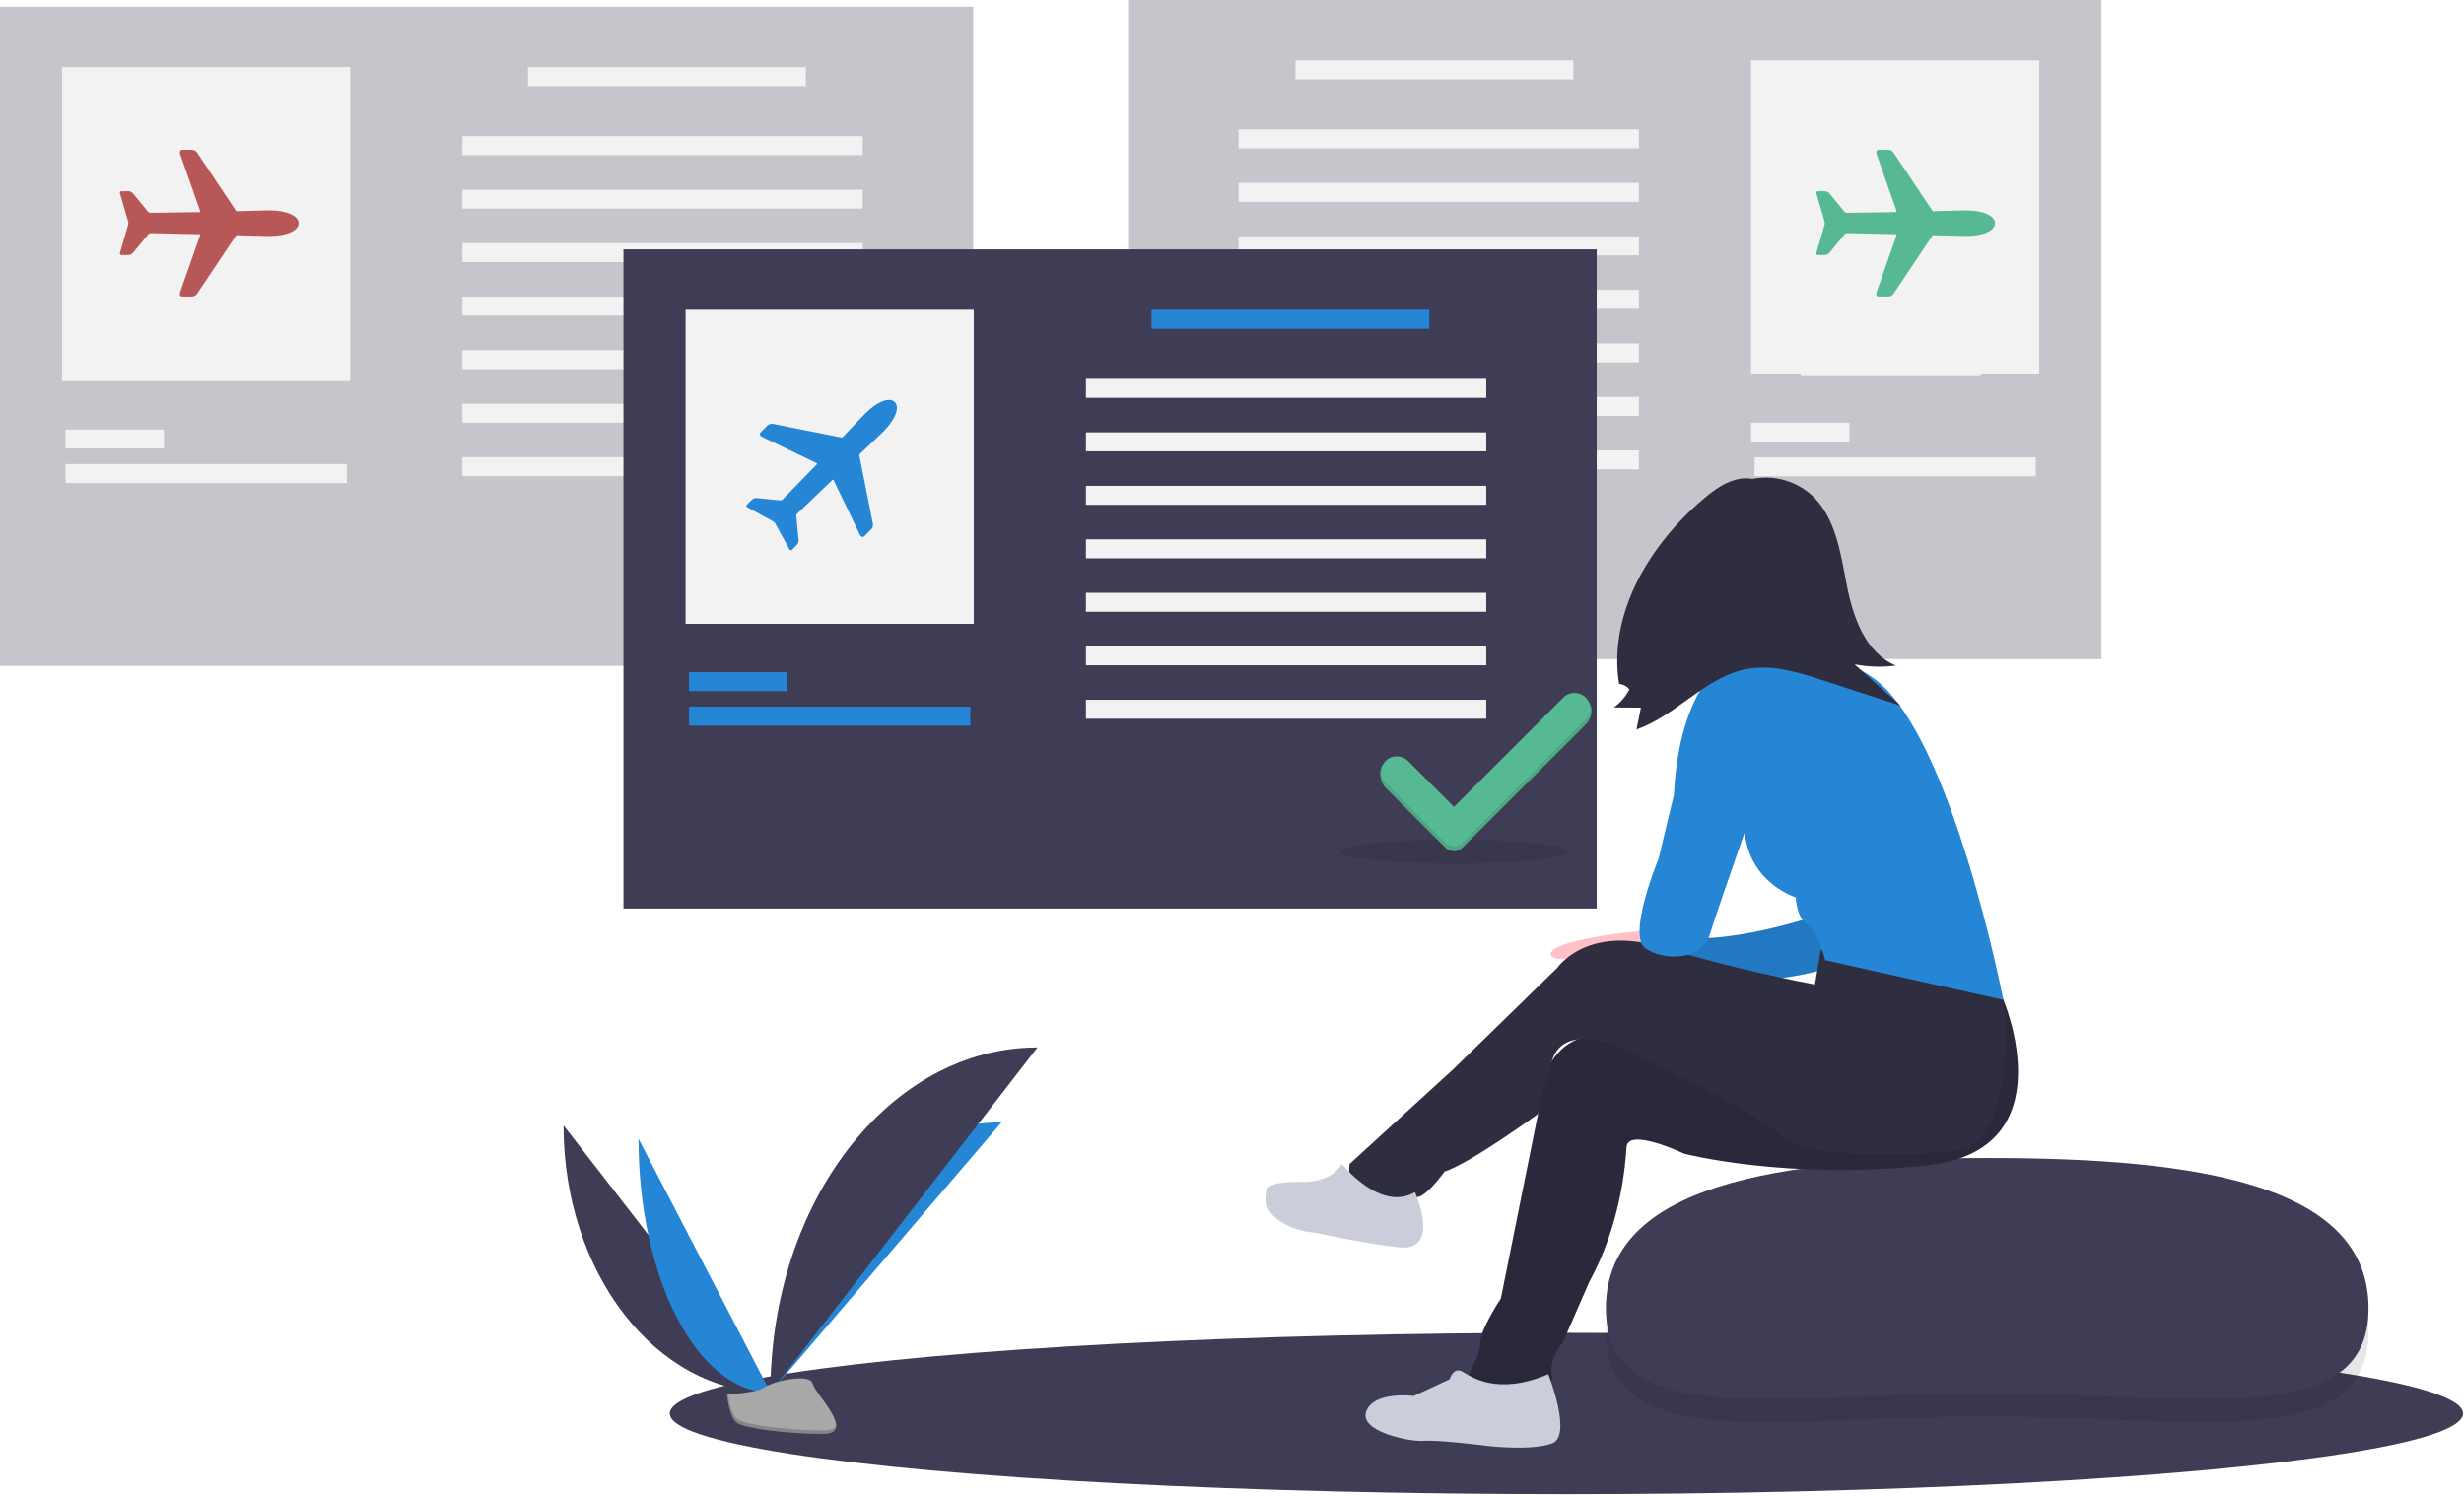 <?xml version="1.0" encoding="UTF-8"?>
<svg width="1069px" height="649px" viewBox="0 0 1069 649" version="1.1" xmlns="http://www.w3.org/2000/svg" xmlns:xlink="http://www.w3.org/1999/xlink">
    <!-- Generator: Sketch 61.2 (89653) - https://sketch.com -->
    <title>program-compare</title>
    <desc>Created with Sketch.</desc>
    <g id="Page-1" stroke="none" stroke-width="1" fill="none" fill-rule="evenodd">
        <g id="program-compare">
            <ellipse id="Oval" fill="#3F3D56" fill-rule="nonzero" cx="679.583" cy="613.295" rx="389" ry="35"></ellipse>
            <rect id="Rectangle" fill="#3F3D56" fill-rule="nonzero" opacity="0.3" transform="translate(700.56, 142.99) rotate(-180) translate(-700.56, -142.99) " x="489.445" y="-8.52651283e-14" width="422.231" height="285.979"></rect>
            <polygon id="Rectangle" fill="#F2F2F2" fill-rule="nonzero" points="759.703 26.202 884.725 26.202 884.725 162.454 773.828 162.454 759.703 162.454"></polygon>
            <rect id="Rectangle" fill="#F2F2F2" fill-rule="nonzero" transform="translate(622.328, 30.32) rotate(-180) translate(-622.328, -30.32) " x="562.063" y="26.202" width="120.53" height="8.235"></rect>
            <rect id="Rectangle" fill="#F2F2F2" fill-rule="nonzero" transform="translate(781.039, 187.533) rotate(-180) translate(-781.039, -187.533) " x="759.703" y="183.416" width="42.672" height="8.235"></rect>
            <rect id="Rectangle" fill="#F2F2F2" fill-rule="nonzero" transform="translate(822.214, 202.506) rotate(-180) translate(-822.214, -202.506) " x="761.2" y="198.389" width="122.028" height="8.235"></rect>
            <rect id="Rectangle" fill="#F2F2F2" fill-rule="nonzero" transform="translate(624.199, 60.265) rotate(-180) translate(-624.199, -60.265) " x="537.358" y="56.148" width="173.684" height="8.235"></rect>
            <rect id="Rectangle" fill="#F2F2F2" fill-rule="nonzero" transform="translate(624.199, 83.473) rotate(-180) translate(-624.199, -83.473) " x="537.358" y="79.355" width="173.684" height="8.235"></rect>
            <rect id="Rectangle" fill="#F2F2F2" fill-rule="nonzero" transform="translate(624.199, 106.681) rotate(-180) translate(-624.199, -106.681) " x="537.358" y="102.563" width="173.684" height="8.235"></rect>
            <rect id="Rectangle" fill="#F2F2F2" fill-rule="nonzero" transform="translate(624.199, 129.888) rotate(-180) translate(-624.199, -129.888) " x="537.358" y="125.771" width="173.684" height="8.235"></rect>
            <rect id="Rectangle" fill="#F2F2F2" fill-rule="nonzero" transform="translate(624.199, 153.096) rotate(-180) translate(-624.199, -153.096) " x="537.358" y="148.979" width="173.684" height="8.235"></rect>
            <rect id="Rectangle" fill="#F2F2F2" fill-rule="nonzero" transform="translate(624.199, 176.304) rotate(-180) translate(-624.199, -176.304) " x="537.358" y="172.186" width="173.684" height="8.235"></rect>
            <rect id="Rectangle" fill="#F2F2F2" fill-rule="nonzero" transform="translate(624.199, 199.512) rotate(-180) translate(-624.199, -199.512) " x="537.358" y="195.394" width="173.684" height="8.235"></rect>
            <path d="M805.806,111.803 C805.806,111.803 829.526,101.17 838.523,113.439 C847.52,125.708 833.615,120.801 833.615,120.801 L818.075,125.708 L800.898,122.436 L805.806,111.803 Z" id="Path" fill="#F2F2F2" fill-rule="nonzero"></path>
            <path d="M859.473,163.203 L781.218,163.203 L782.993,155.499 L790.674,122.028 L799.552,116.031 L799.56,116.024 L803.73,113.201 L805.804,111.801 C805.804,111.801 807.031,112.363 808.446,113.126 C808.858,113.358 809.277,113.598 809.696,113.853 C809.704,113.845 809.704,113.853 809.704,113.853 C810.383,114.247 811.029,114.695 811.635,115.193 C811.748,115.297 811.845,115.387 811.942,115.485 C813.5,117.042 818.044,125.307 825.56,121.077 C825.94,120.868 826.307,120.638 826.661,120.388 C828.62,119.032 830.488,117.549 832.253,115.949 C833.833,114.504 834.858,113.388 835.697,112.617 C836.073,112.242 836.501,111.925 836.969,111.674 C837.322,111.489 837.716,111.394 838.115,111.397 C840.57,111.397 843.842,116.301 843.842,116.301 L843.939,116.585 L843.947,116.608 L854.27,147.601 L859.473,163.203 Z" id="Path" fill="#F2F2F2" fill-rule="nonzero"></path>
            <rect id="Rectangle" fill="#3F3D56" fill-rule="nonzero" opacity="0.3" x="0" y="2.943" width="422.231" height="285.979"></rect>
            <rect id="Rectangle" fill="#F2F2F2" fill-rule="nonzero" x="26.951" y="29.146" width="125.022" height="136.252"></rect>
            <rect id="Rectangle" fill="#F2F2F2" fill-rule="nonzero" x="229.083" y="29.146" width="120.53" height="8.235"></rect>
            <rect id="Rectangle" fill="#F2F2F2" fill-rule="nonzero" x="28.448" y="186.359" width="42.672" height="8.235"></rect>
            <rect id="Rectangle" fill="#F2F2F2" fill-rule="nonzero" x="28.448" y="201.332" width="122.028" height="8.235"></rect>
            <rect id="Rectangle" fill="#F2F2F2" fill-rule="nonzero" x="200.635" y="59.091" width="173.684" height="8.235"></rect>
            <rect id="Rectangle" fill="#F2F2F2" fill-rule="nonzero" x="200.635" y="82.299" width="173.684" height="8.235"></rect>
            <rect id="Rectangle" fill="#F2F2F2" fill-rule="nonzero" x="200.635" y="105.507" width="173.684" height="8.235"></rect>
            <rect id="Rectangle" fill="#F2F2F2" fill-rule="nonzero" x="200.635" y="128.714" width="173.684" height="8.235"></rect>
            <rect id="Rectangle" fill="#F2F2F2" fill-rule="nonzero" x="200.635" y="151.922" width="173.684" height="8.235"></rect>
            <rect id="Rectangle" fill="#F2F2F2" fill-rule="nonzero" x="200.635" y="175.13" width="173.684" height="8.235"></rect>
            <rect id="Rectangle" fill="#F2F2F2" fill-rule="nonzero" x="200.635" y="198.338" width="173.684" height="8.235"></rect>
            <rect id="Rectangle" fill="#3F3D56" fill-rule="nonzero" x="270.489" y="108.222" width="422.231" height="285.979"></rect>
            <ellipse id="Oval" fill="#000000" fill-rule="nonzero" opacity="0.1" cx="631.332" cy="369.496" rx="49.41" ry="5.24"></ellipse>
            <rect id="Rectangle" fill="#F2F2F2" fill-rule="nonzero" x="297.44" y="134.424" width="125.022" height="136.252"></rect>
            <rect id="Rectangle" fill="#2686D6" fill-rule="nonzero" x="499.572" y="134.424" width="120.53" height="8.235"></rect>
            <rect id="Rectangle" fill="#2686D6" fill-rule="nonzero" x="298.937" y="291.638" width="42.672" height="8.235"></rect>
            <rect id="Rectangle" fill="#2686D6" fill-rule="nonzero" x="298.937" y="306.611" width="122.028" height="8.235"></rect>
            <rect id="Rectangle" fill="#F2F2F2" fill-rule="nonzero" x="471.124" y="164.37" width="173.684" height="8.235"></rect>
            <rect id="Rectangle" fill="#F2F2F2" fill-rule="nonzero" x="471.124" y="187.578" width="173.684" height="8.235"></rect>
            <rect id="Rectangle" fill="#F2F2F2" fill-rule="nonzero" x="471.124" y="210.785" width="173.684" height="8.235"></rect>
            <rect id="Rectangle" fill="#F2F2F2" fill-rule="nonzero" x="471.124" y="233.993" width="173.684" height="8.235"></rect>
            <rect id="Rectangle" fill="#F2F2F2" fill-rule="nonzero" x="471.124" y="257.201" width="173.684" height="8.235"></rect>
            <rect id="Rectangle" fill="#F2F2F2" fill-rule="nonzero" x="471.124" y="280.409" width="173.684" height="8.235"></rect>
            <rect id="Rectangle" fill="#F2F2F2" fill-rule="nonzero" x="471.124" y="303.616" width="173.684" height="8.235"></rect>
            <path d="M678.285,304.729 L630.806,352.207 L610.851,332.252 C609.572,330.972 607.837,330.254 606.027,330.254 C604.218,330.254 602.483,330.972 601.204,332.252 L600.487,331.179 C597.823,333.843 598.54,339.235 601.204,341.899 L627.096,367.79 C629.128,369.822 632.422,369.823 634.455,367.792 L687.927,314.376 C690.592,311.713 691.559,306.83 688.895,304.166 L688.895,304.166 C686.232,301.503 680.948,302.066 678.285,304.729 Z" id="Path" fill="#57B894" fill-rule="nonzero"></path>
            <path d="M678.285,304.729 L630.806,352.207 L610.851,332.252 C609.572,330.972 607.837,330.254 606.027,330.254 C604.218,330.254 602.483,330.972 601.204,332.252 L600.487,331.179 C597.823,333.843 598.54,339.235 601.204,341.899 L627.096,367.79 C629.128,369.822 632.422,369.823 634.455,367.792 L687.927,314.376 C690.592,311.713 691.559,306.83 688.895,304.166 L688.895,304.166 C686.232,301.503 680.948,302.066 678.285,304.729 Z" id="Path" fill="#000000" fill-rule="nonzero" opacity="0.1"></path>
            <path d="M678.285,302.624 L630.806,350.102 L610.851,330.147 C609.572,328.867 607.837,328.149 606.027,328.149 C604.218,328.149 602.483,328.867 601.204,330.147 L601.204,330.147 C599.925,331.426 599.206,333.161 599.206,334.97 C599.206,336.779 599.925,338.515 601.204,339.794 L627.096,365.686 C629.128,367.717 632.422,367.718 634.455,365.687 L687.927,312.271 C689.207,310.992 689.927,309.257 689.927,307.448 C689.927,305.639 689.209,303.903 687.929,302.624 L687.929,302.624 C685.266,299.961 680.948,299.961 678.285,302.624 Z" id="Path" fill="#57B894" fill-rule="nonzero"></path>
            <path d="M1027.583,577.619 C1027.583,631.152 952.964,614.594 861.6,614.594 C770.236,614.594 696.726,631.152 696.726,577.619 C696.726,524.086 771.335,512.442 862.698,512.442 C954.062,512.442 1027.583,524.086 1027.583,577.619 Z" id="Path" fill="#000000" fill-rule="nonzero" opacity="0.1"></path>
            <path d="M1027.583,567.619 C1027.583,621.152 952.964,604.594 861.6,604.594 C770.236,604.594 696.726,621.152 696.726,567.619 C696.726,514.086 771.335,502.442 862.698,502.442 C954.062,502.442 1027.583,514.086 1027.583,567.619 Z" id="Path" fill="#3F3D56" fill-rule="nonzero"></path>
            <path d="M715.654,399.909 L712.273,403.835 C712.273,403.835 671.162,407.696 672.83,414.37 C674.499,421.043 722.328,405.471 722.328,405.471 L715.654,399.909 Z" id="Path" fill="#FFC1C7" fill-rule="nonzero"></path>
            <path d="M790.179,396.573 C790.179,396.573 746.243,412.145 722.328,405.471 L733.451,427.717 C733.451,427.717 790.179,426.049 800.19,416.038 C810.201,406.027 790.179,396.573 790.179,396.573 Z" id="Path" fill="#2686D6" fill-rule="nonzero"></path>
            <path d="M790.179,396.573 C790.179,396.573 746.243,412.145 722.328,405.471 L733.451,427.717 C733.451,427.717 790.179,426.049 800.19,416.038 C810.201,406.027 790.179,396.573 790.179,396.573 Z" id="Path" fill="#000000" fill-rule="nonzero" opacity="0.1"></path>
            <circle id="Oval" fill="#FFC1C7" fill-rule="nonzero" cx="760.425" cy="247.8" r="29.476"></circle>
            <path d="M785.559,275.473 C786.574,277.41 787.86,279.193 789.378,280.767 C793.415,285.159 798.233,288.764 803.586,291.399 C786.856,294.799 769.958,297.312 752.962,298.927 C754.757,292.608 752.394,285.849 749.22,280.098 C746.046,274.347 741.999,268.986 740.012,262.725 L759.936,263.261 C763.551,263.358 767.177,263.466 770.791,263.289 C773.493,263.157 777.993,261.539 780.515,262.135 C785.845,263.395 783.232,270.745 785.559,275.473 Z" id="Path" fill="#FFC1C7" fill-rule="nonzero"></path>
            <path d="M852.469,413.813 L869.154,433.835 C869.154,433.835 896.962,498.906 836.341,505.58 C775.719,512.253 730.671,500.574 730.671,500.574 C730.671,500.574 706.2,488.895 705.643,497.793 C705.087,506.692 702.863,531.719 689.515,556.19 L677.836,582.885 C677.836,582.885 671.718,589.003 673.386,597.346 C675.055,605.688 636.124,608.469 636.68,597.346 C636.68,597.346 642.241,587.891 642.241,582.329 C642.241,576.768 651.14,563.42 651.14,563.42 L667.269,483.333 C667.269,483.333 666.156,442.178 703.975,449.964 C741.794,457.75 795.741,448.295 795.741,448.295 L807.977,405.471 L852.469,413.813 Z" id="Path" fill="#2F2E41" fill-rule="nonzero"></path>
            <path d="M852.469,413.813 L869.154,433.835 C869.154,433.835 896.962,498.906 836.341,505.58 C775.719,512.253 730.671,500.574 730.671,500.574 C730.671,500.574 706.2,488.895 705.643,497.793 C705.087,506.692 702.863,531.719 689.515,556.19 L677.836,582.885 C677.836,582.885 671.718,589.003 673.386,597.346 C675.055,605.688 636.124,608.469 636.68,597.346 C636.68,597.346 642.241,587.891 642.241,582.329 C642.241,576.768 651.14,563.42 651.14,563.42 L667.269,483.333 C667.269,483.333 666.156,442.178 703.975,449.964 C741.794,457.75 795.741,448.295 795.741,448.295 L807.977,405.471 L852.469,413.813 Z" id="Path" fill="#000000" fill-rule="nonzero" opacity="0.1"></path>
            <path d="M789.901,412.349 C789.901,412.349 840.79,393.236 869.154,433.835 C869.154,433.835 876.384,496.681 847.464,499.462 C818.543,502.243 780.725,501.686 771.826,492.232 C762.928,482.777 706.756,456.081 706.756,456.081 C706.756,456.081 678.794,441.819 673.309,460.351 C667.825,478.884 667.268,483.333 667.268,483.333 C667.268,483.333 638.348,504.467 626.669,508.36 C626.669,508.36 618.883,519.483 614.433,519.483 C609.984,519.483 582.732,525.601 585.513,505.023 L630.562,463.868 L675.611,419.931 C675.611,419.931 688.402,401.022 721.216,411.033 C742.993,417.514 765.082,422.897 787.399,427.161 L789.901,412.349 Z" id="Path" fill="#2F2E41" fill-rule="nonzero"></path>
            <path d="M671.718,596.233 C671.718,596.233 682.285,622.929 673.386,626.266 C664.488,629.603 645.578,627.378 645.578,627.378 C645.578,627.378 623.332,624.597 617.77,625.154 C612.209,625.71 589.406,621.26 592.743,612.362 C596.08,603.463 613.321,605.688 613.321,605.688 L628.894,598.458 C628.894,598.458 630.562,592.896 634.455,595.121 C638.348,597.346 649.471,605.688 671.718,596.233 Z" id="Path" fill="#CBCEDA" fill-rule="nonzero"></path>
            <path d="M613.877,517.259 C613.877,517.259 625.557,543.398 606.647,541.174 C587.738,538.949 573.278,535.056 567.716,534.5 C562.366,533.965 547.239,528.798 549.56,518.506 C549.685,517.84 549.735,517.162 549.711,516.485 C549.711,515.104 551.588,512.392 566.604,512.81 C566.604,512.81 577.727,512.81 582.176,505.023 C582.176,505.023 598.861,526.157 613.877,517.259 Z" id="Path" fill="#CBCEDA" fill-rule="nonzero"></path>
            <path d="M740.125,294.796 C740.125,294.796 780.169,269.768 813.538,294.796 C846.908,319.823 869.154,433.835 869.154,433.835 L791.848,416.594 C791.848,416.594 788.511,403.246 784.062,401.022 C779.612,398.797 779.056,389.342 779.056,389.342 C779.056,389.342 755.141,382.112 756.81,354.304 C758.478,326.497 740.125,294.796 740.125,294.796 Z" id="Path" fill="#2686D6" fill-rule="nonzero"></path>
            <path d="M760.703,295.908 L740.125,295.908 C740.125,295.908 727.89,309.812 726.221,344.85 L719.547,372.658 C719.547,372.658 705.643,406.027 713.986,411.589 C722.328,417.15 738.457,416.594 741.794,405.471 C745.131,394.348 767.933,329.834 767.933,329.834 L760.703,295.908 Z" id="Path" fill="#2686D6" fill-rule="nonzero"></path>
            <path d="M754.805,209.439 C765.21,205.173 777.13,207.127 785.627,214.492 C796.308,224.024 798.463,239.574 801.163,253.633 C803.863,267.692 809.295,283.348 822.545,288.768 C816.573,289.566 810.51,289.39 804.594,288.246 L824.618,306.19 L790.887,295.196 C780.301,291.745 769.183,288.251 758.22,290.2 C740.06,293.428 727.416,310.501 709.973,316.498 L711.911,307.04 L700.209,306.95 C703.012,304.876 705.305,302.189 706.914,299.094 C705.799,297.741 704.184,296.896 702.437,296.752 C697.559,266.324 715.628,236.245 739.175,216.365 C743.807,212.455 748.932,208.699 754.914,207.721 C760.896,206.743 767.88,209.418 769.96,215.111" id="Path" fill="#2F2E41" fill-rule="nonzero"></path>
            <path d="M244.488,488.307 C244.488,552.323 284.648,604.124 334.278,604.124" id="Path" fill="#3F3D56" fill-rule="nonzero"></path>
            <path d="M334.278,604.124 C334.278,539.389 379.095,487.006 434.48,487.006" id="Path" fill="#2686D6" fill-rule="nonzero"></path>
            <path d="M277.02,494.11 C277.02,554.919 302.63,604.124 334.278,604.124" id="Path" fill="#2686D6" fill-rule="nonzero"></path>
            <path d="M334.278,604.124 C334.278,521.407 386.079,454.473 450.096,454.473" id="Path" fill="#3F3D56" fill-rule="nonzero"></path>
            <path d="M315.389,604.941 C315.389,604.941 328.123,604.549 331.96,601.816 C335.798,599.083 351.548,595.82 352.5,600.203 C353.452,604.586 371.637,622.001 357.26,622.116 C342.884,622.232 323.856,619.877 320.026,617.544 C316.195,615.211 315.389,604.941 315.389,604.941 Z" id="Path" fill="#A8A8A8" fill-rule="nonzero"></path>
            <path d="M357.517,620.591 C343.14,620.707 324.112,618.352 320.282,616.018 C317.365,614.242 316.203,607.866 315.814,604.924 C315.544,604.936 315.389,604.941 315.389,604.941 C315.389,604.941 316.195,615.211 320.026,617.544 C323.856,619.877 342.884,622.233 357.26,622.117 C361.41,622.083 362.844,620.607 362.765,618.42 C362.188,619.741 360.606,620.566 357.517,620.591 Z" id="Path" fill="#000000" fill-rule="nonzero" opacity="0.2"></path>
            <path d="M117.029,102.402 C116.441,102.402 114.485,102.385 113.914,102.35 L102.681,102.056 C102.563,102.053 102.451,102.112 102.387,102.212 L85.529,127.412 C85.022,128.211 84.14,128.695 83.193,128.692 L79.091,128.692 C78.122,128.692 77.793,127.723 78.139,126.823 L86.81,102.09 C86.85,101.986 86.838,101.869 86.776,101.776 C86.714,101.683 86.61,101.626 86.498,101.623 L65.435,101.156 C64.991,101.146 64.568,101.344 64.293,101.692 L57.768,109.602 C57.239,110.267 56.436,110.655 55.587,110.658 L52.697,110.658 C52.472,110.66 52.26,110.553 52.129,110.37 C51.998,110.187 51.964,109.952 52.039,109.74 L55.483,97.85 C55.743,97.188 55.743,96.452 55.483,95.79 L52.039,83.9 C51.964,83.688 51.998,83.453 52.129,83.27 C52.26,83.088 52.472,82.98 52.697,82.983 L55.604,82.983 C56.455,82.978 57.261,83.368 57.785,84.039 L64.189,91.827 C64.462,92.178 64.887,92.377 65.331,92.363 L86.516,92.052 C86.628,92.051 86.733,91.995 86.796,91.901 C86.858,91.807 86.87,91.689 86.827,91.585 L78.156,66.869 C77.81,65.969 78.139,65 79.108,65 L83.21,65 C84.156,65.002 85.036,65.484 85.547,66.281 L102.387,91.498 C102.448,91.601 102.562,91.661 102.681,91.654 L113.914,91.36 C114.468,91.325 116.441,91.308 117.029,91.308 C124.714,91.308 129.543,93.8 129.543,96.864 C129.543,99.927 124.697,102.402 117.029,102.402 Z" id="Path" fill="#B85757"></path>
            <path d="M387.029,207.402 C386.441,207.402 384.485,207.385 383.914,207.35 L372.681,207.056 C372.563,207.053 372.451,207.112 372.387,207.212 L355.529,232.412 C355.022,233.211 354.14,233.695 353.193,233.692 L349.091,233.692 C348.122,233.692 347.793,232.723 348.139,231.823 L356.81,207.09 C356.85,206.986 356.838,206.869 356.776,206.776 C356.714,206.683 356.61,206.626 356.498,206.623 L335.435,206.156 C334.991,206.146 334.568,206.344 334.293,206.692 L327.768,214.602 C327.239,215.267 326.436,215.655 325.587,215.658 L322.697,215.658 C322.472,215.66 322.26,215.553 322.129,215.37 C321.998,215.187 321.964,214.952 322.039,214.74 L325.483,202.85 C325.743,202.188 325.743,201.452 325.483,200.79 L322.039,188.9 C321.964,188.688 321.998,188.453 322.129,188.27 C322.26,188.088 322.472,187.98 322.697,187.983 L325.604,187.983 C326.455,187.978 327.261,188.368 327.785,189.039 L334.189,196.827 C334.462,197.178 334.887,197.377 335.331,197.363 L356.516,197.052 C356.628,197.051 356.733,196.995 356.796,196.901 C356.858,196.807 356.87,196.689 356.827,196.585 L348.156,171.869 C347.81,170.969 348.139,170 349.108,170 L353.21,170 C354.156,170.002 355.036,170.484 355.547,171.281 L372.387,196.498 C372.448,196.601 372.562,196.661 372.681,196.654 L383.914,196.36 C384.468,196.325 386.441,196.308 387.029,196.308 C394.714,196.308 399.543,198.8 399.543,201.863 C399.543,204.927 394.697,207.402 387.029,207.402 Z" id="Path" fill="#2686D6" transform="translate(360.771, 201.846) rotate(315) translate(-360.771, -201.846) "></path>
            <path d="M853.029,102.402 C852.441,102.402 850.485,102.385 849.914,102.35 L838.681,102.056 C838.563,102.053 838.451,102.112 838.387,102.212 L821.529,127.412 C821.022,128.211 820.14,128.695 819.193,128.692 L815.091,128.692 C814.122,128.692 813.793,127.723 814.139,126.823 L822.81,102.09 C822.85,101.986 822.838,101.869 822.776,101.776 C822.714,101.683 822.61,101.626 822.498,101.623 L801.435,101.156 C800.991,101.146 800.568,101.344 800.293,101.692 L793.768,109.602 C793.239,110.267 792.436,110.655 791.587,110.658 L788.697,110.658 C788.472,110.66 788.26,110.553 788.129,110.37 C787.998,110.187 787.964,109.952 788.039,109.74 L791.483,97.85 C791.743,97.188 791.743,96.452 791.483,95.79 L788.039,83.9 C787.964,83.688 787.998,83.453 788.129,83.27 C788.26,83.088 788.472,82.98 788.697,82.983 L791.604,82.983 C792.455,82.978 793.261,83.368 793.785,84.039 L800.189,91.827 C800.462,92.178 800.887,92.377 801.331,92.363 L822.516,92.052 C822.628,92.051 822.733,91.995 822.796,91.901 C822.858,91.807 822.87,91.689 822.827,91.585 L814.156,66.869 C813.81,65.969 814.139,65 815.108,65 L819.21,65 C820.156,65.002 821.036,65.484 821.547,66.281 L838.387,91.498 C838.448,91.601 838.562,91.661 838.681,91.654 L849.914,91.36 C850.468,91.325 852.441,91.308 853.029,91.308 C860.714,91.308 865.543,93.8 865.543,96.864 C865.543,99.927 860.697,102.402 853.029,102.402 Z" id="Path-Copy" fill="#57B894"></path>
        </g>
    </g>
</svg>